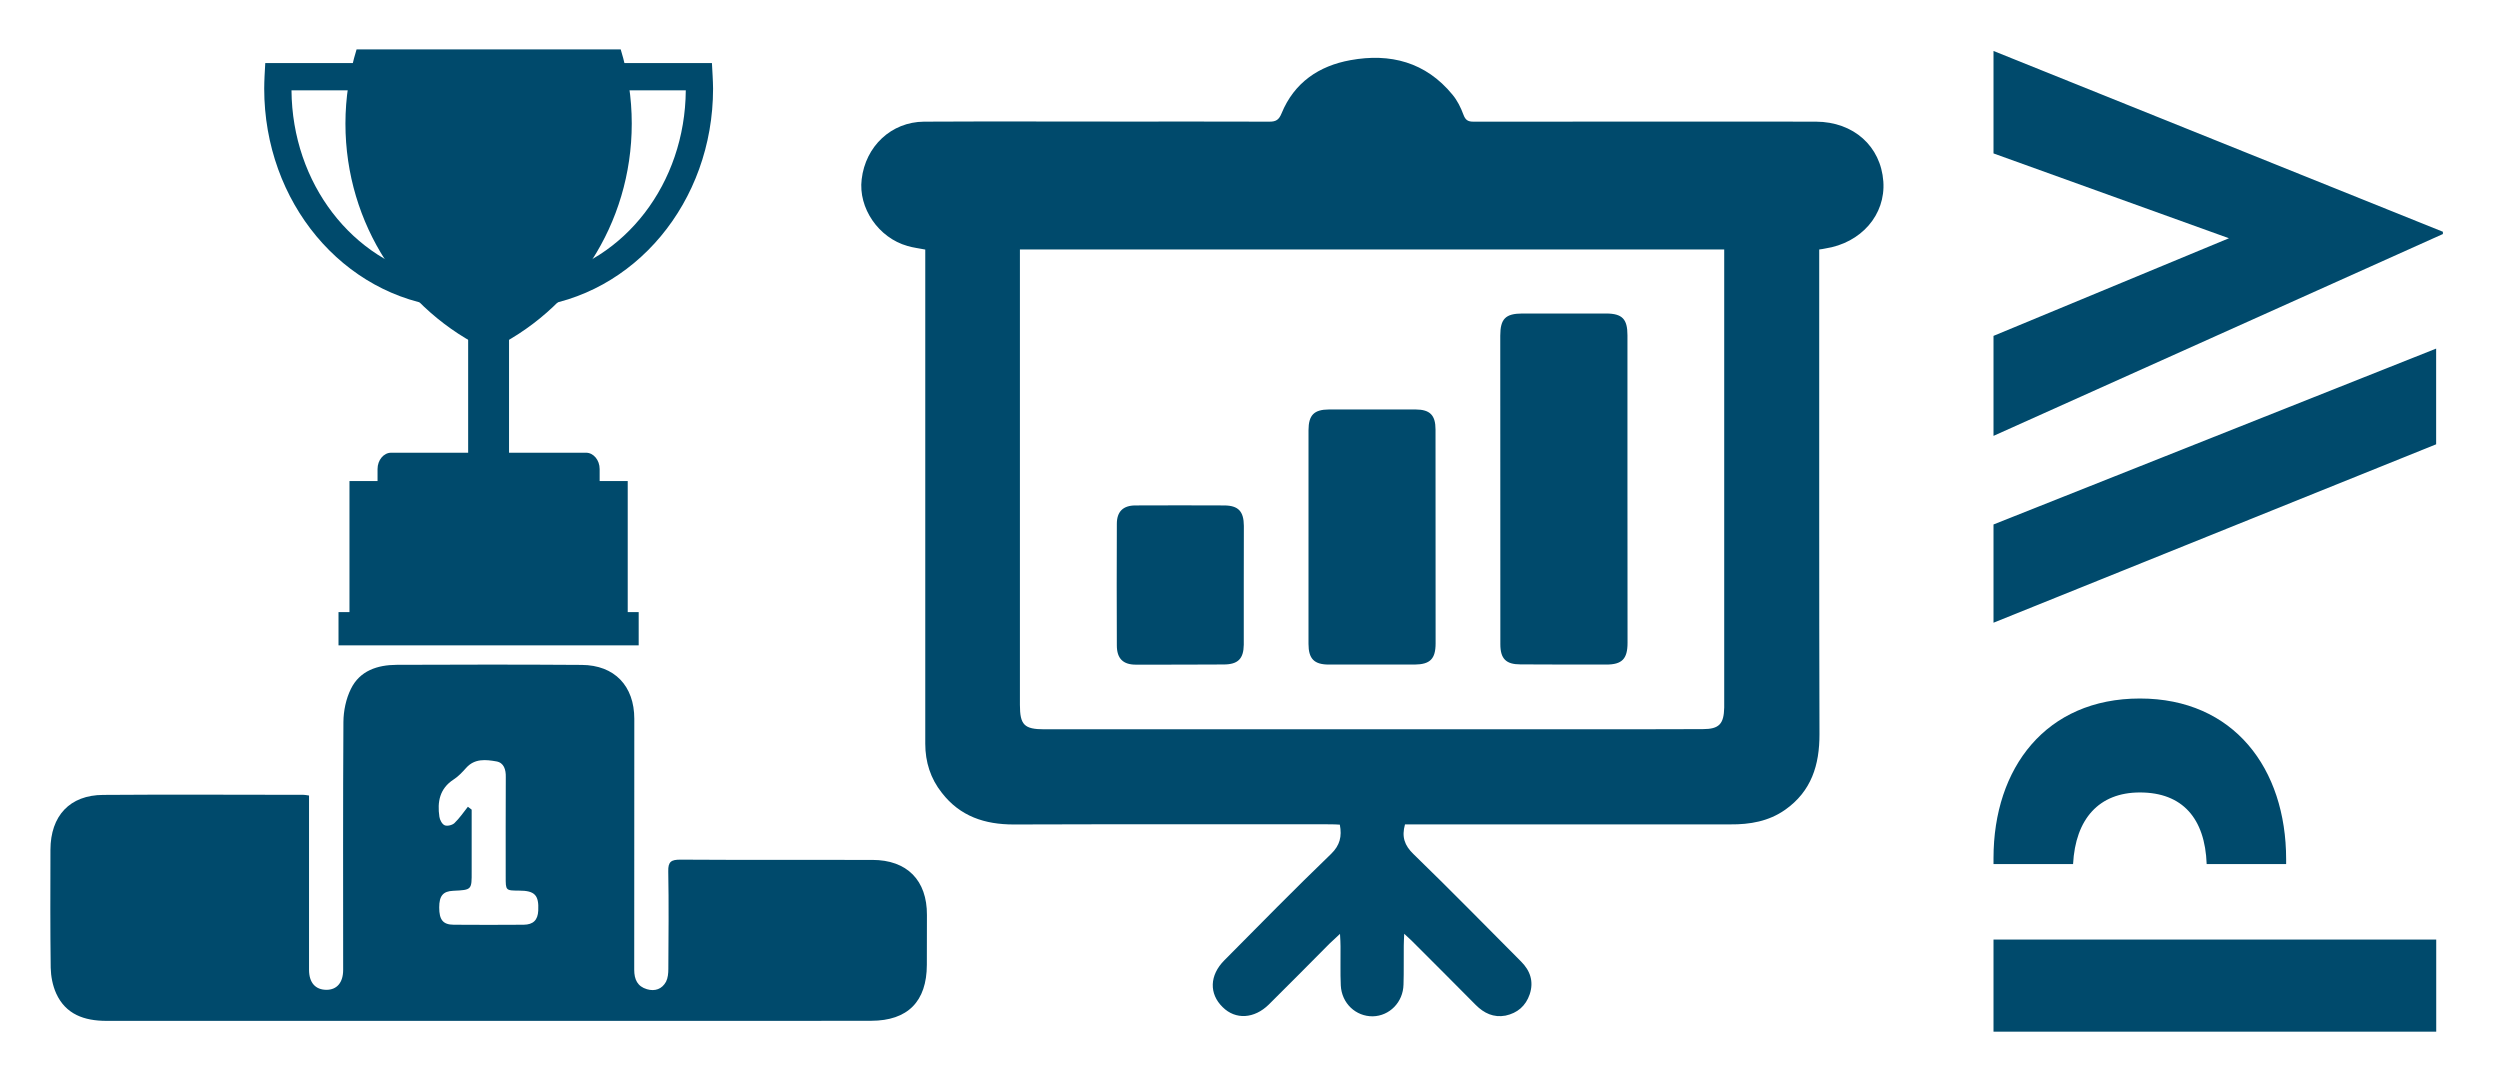 <?xml version="1.0" encoding="utf-8"?>
<!-- Generator: Adobe Illustrator 16.0.3, SVG Export Plug-In . SVG Version: 6.00 Build 0)  -->
<!DOCTYPE svg PUBLIC "-//W3C//DTD SVG 1.1//EN" "http://www.w3.org/Graphics/SVG/1.1/DTD/svg11.dtd">
<svg version="1.1" id="Warstwa_1" xmlns="http://www.w3.org/2000/svg" xmlns:xlink="http://www.w3.org/1999/xlink" x="0px" y="0px"
	 width="28.5px" height="12.25px" viewBox="0 0 28.5 12.25" enable-background="new 0 0 28.5 12.25" xml:space="preserve">
<g>
	<path fill="#004A6C" d="M24.395,9.034c0.487,0,0.742,0.297,0.761,0.816h0.906V9.796c0-1.035-0.597-1.833-1.667-1.833
		c-1.071,0-1.669,0.791-1.669,1.819v0.068h0.907C23.66,9.337,23.927,9.034,24.395,9.034"/>
	<rect x="22.726" y="10.711" fill="#004A6C" width="5.047" height="1.05"/>
	<polygon fill="#004A6C" points="22.726,0.581 22.726,1.749 25.41,2.716 22.726,3.829 22.726,4.969 27.849,2.668 27.849,2.642 	"/>
	<polygon fill="#004A6C" points="22.726,7.099 27.772,5.065 27.772,3.974 22.726,5.979 	"/>
</g>
<g>
	<path fill-rule="evenodd" clip-rule="evenodd" fill="#004A6C" d="M20.739,2.844c0,0.215,0,0.427,0,0.639
		c0.001,1.629-0.002,3.257,0.003,4.886c0.001,0.352-0.092,0.652-0.392,0.863c-0.187,0.131-0.4,0.168-0.625,0.166
		c-1.162,0-2.322,0-3.483,0c-0.075,0-0.151,0-0.225,0c-0.04,0.143-0.005,0.24,0.096,0.338c0.416,0.404,0.82,0.816,1.227,1.225
		c0.104,0.104,0.147,0.227,0.099,0.373c-0.046,0.135-0.141,0.215-0.276,0.244c-0.136,0.025-0.245-0.027-0.339-0.121
		c-0.243-0.246-0.488-0.49-0.732-0.734c-0.021-0.02-0.043-0.041-0.084-0.078c-0.002,0.059-0.005,0.096-0.005,0.135
		c-0.002,0.148,0.002,0.295-0.003,0.443c-0.004,0.203-0.16,0.359-0.35,0.363c-0.194,0.002-0.355-0.148-0.365-0.352
		c-0.007-0.146-0.001-0.295-0.003-0.443c0-0.039-0.002-0.08-0.006-0.145c-0.051,0.047-0.085,0.08-0.119,0.111
		c-0.23,0.232-0.461,0.465-0.693,0.695c-0.165,0.162-0.379,0.176-0.526,0.029c-0.156-0.152-0.15-0.363,0.019-0.533
		c0.404-0.408,0.805-0.816,1.219-1.215c0.098-0.096,0.124-0.197,0.098-0.332c-0.035-0.002-0.072-0.004-0.107-0.004
		c-1.205,0-2.408-0.002-3.611,0.002c-0.329,0-0.611-0.092-0.819-0.361c-0.129-0.162-0.189-0.352-0.189-0.559
		c0-1.504,0-3.008,0-4.512c0-0.371,0-0.743,0-1.122c-0.072-0.015-0.138-0.021-0.203-0.041c-0.33-0.093-0.562-0.433-0.522-0.76
		c0.044-0.377,0.338-0.654,0.71-0.657c0.755-0.004,1.51-0.001,2.265-0.001c0.558,0,1.115-0.001,1.675,0.001
		c0.073,0,0.107-0.021,0.137-0.095c0.144-0.351,0.426-0.541,0.784-0.606c0.454-0.083,0.859,0.021,1.164,0.393
		c0.056,0.067,0.095,0.147,0.125,0.228c0.023,0.062,0.052,0.08,0.113,0.08c1.057-0.001,2.112-0.001,3.168-0.001
		c0.246,0,0.492,0,0.739,0.001c0.428,0.002,0.738,0.28,0.767,0.682c0.027,0.379-0.252,0.701-0.663,0.764
		C20.786,2.838,20.769,2.84,20.739,2.844z M19.656,2.844c-2.687,0-5.352,0-8.029,0c0,0.087,0,0.166,0,0.246
		c0,1.646,0.001,3.296,0,4.945c0,0.229,0.049,0.279,0.279,0.279c2.016,0,4.032,0,6.048,0c0.484,0,0.971,0,1.458-0.002
		c0.187,0,0.24-0.059,0.244-0.246c0-0.029,0-0.061,0-0.09c0-1.416,0-2.827,0-4.239C19.656,3.441,19.656,3.147,19.656,2.844z"/>
	<path fill-rule="evenodd" clip-rule="evenodd" fill="#004A6C" d="M18.553,5.586c0,0.58,0,1.162,0.001,1.742
		c0,0.184-0.063,0.248-0.243,0.248c-0.327,0-0.653,0-0.979-0.002c-0.163,0-0.228-0.064-0.228-0.229
		C17.103,6.172,17.103,5,17.103,3.828c0-0.194,0.06-0.253,0.251-0.254c0.318-0.001,0.638-0.001,0.957,0
		c0.184,0.001,0.242,0.064,0.242,0.248C18.553,4.41,18.553,4.999,18.553,5.586z"/>
	<path fill-rule="evenodd" clip-rule="evenodd" fill="#004A6C" d="M14.917,6.111c0-0.403,0-0.806,0-1.208
		c0.001-0.171,0.063-0.234,0.233-0.235c0.329,0,0.66,0,0.989,0c0.163,0.001,0.226,0.065,0.226,0.229
		c0.001,0.813,0.001,1.625,0.001,2.437c0,0.178-0.063,0.24-0.238,0.242c-0.326,0-0.652,0-0.979,0c-0.168,0-0.232-0.066-0.232-0.236
		C14.917,6.93,14.917,6.521,14.917,6.111z"/>
	<path fill-rule="evenodd" clip-rule="evenodd" fill="#004A6C" d="M14.179,6.664c0,0.231,0.001,0.459,0,0.686
		c-0.002,0.16-0.066,0.225-0.23,0.225c-0.334,0.002-0.667,0.002-1.001,0.002c-0.145,0-0.216-0.07-0.216-0.219
		c-0.002-0.461-0.002-0.923,0-1.387c0-0.138,0.071-0.209,0.212-0.209c0.337-0.002,0.674-0.001,1.012,0
		c0.161,0.001,0.223,0.067,0.224,0.233C14.18,6.217,14.179,6.441,14.179,6.664z"/>
</g>
<g>
	<g>
		<g>
			<path fill="#004A6C" d="M5.265,3.521L5.094,3.503c-1.187-0.127-2.082-1.2-2.082-2.493c0-0.048,0.002-0.097,0.004-0.144
				l0.008-0.147h2.241V3.521L5.265,3.521z M3.323,1.03c0.008,1.062,0.696,1.948,1.631,2.138V1.03H3.323L3.323,1.03z"/>
		</g>
		<g>
			<path fill="#004A6C" d="M5.875,3.521V0.719h2.241l0.008,0.147C8.126,0.915,8.129,0.962,8.129,1.01
				c0,1.293-0.896,2.366-2.082,2.493L5.875,3.521L5.875,3.521z M6.186,1.03v2.138c0.937-0.19,1.624-1.076,1.632-2.138H6.186
				L6.186,1.03z"/>
		</g>
	</g>
	<path fill="#004A6C" d="M4.065,0.563C3.983,0.831,3.938,1.115,3.938,1.409c0,1.15,0.67,2.14,1.632,2.587
		C6.532,3.549,7.202,2.56,7.202,1.409c0-0.294-0.044-0.578-0.126-0.846H4.065z"/>
	<rect x="5.337" y="3.399" fill="#004A6C" width="0.466" height="1.942"/>
	<path fill="#004A6C" d="M6.836,5.503V5.347c0-0.102-0.07-0.186-0.155-0.186H4.459c-0.085,0-0.155,0.084-0.155,0.186v0.156H6.836z"
		/>
	<rect x="3.984" y="5.484" fill="#004A6C" width="3.172" height="1.564"/>
	<rect x="3.859" y="6.978" fill="#004A6C" width="3.422" height="0.379"/>
</g>
<path fill-rule="evenodd" clip-rule="evenodd" fill="#004A6C" d="M3.523,9.069c0,0.327,0,0.646,0,0.967c0,0.34,0,0.68,0,1.019
	c0,0.148,0.073,0.229,0.2,0.229c0.119-0.001,0.189-0.084,0.189-0.227c0-0.942-0.003-1.885,0.003-2.827
	C3.916,8.104,3.944,7.967,4,7.854c0.102-0.209,0.304-0.274,0.523-0.275c0.703-0.003,1.406-0.004,2.108,0.001
	c0.375,0.002,0.6,0.24,0.6,0.615c0,0.953,0,1.907-0.001,2.86c0,0.111,0.037,0.19,0.145,0.222c0.091,0.027,0.172-0.001,0.218-0.086
	c0.021-0.042,0.026-0.096,0.026-0.146c0.002-0.37,0.006-0.741-0.001-1.111C7.615,9.822,7.653,9.8,7.756,9.8
	c0.73,0.005,1.46,0.001,2.188,0.003c0.397,0,0.625,0.233,0.623,0.628c-0.001,0.189,0,0.379-0.001,0.568
	c-0.001,0.418-0.218,0.637-0.634,0.638c-0.83,0.001-1.661,0.002-2.49,0.001c-2.078,0-4.155,0-6.232,0
	c-0.248-0.001-0.461-0.073-0.57-0.314C0.6,11.234,0.58,11.13,0.578,11.032c-0.006-0.447-0.004-0.896-0.003-1.344
	C0.576,9.3,0.796,9.063,1.177,9.062c0.761-0.006,1.521-0.001,2.282-0.001C3.474,9.061,3.489,9.064,3.523,9.069z M5.334,9.197
	C5.349,9.208,5.363,9.22,5.377,9.23c0,0.234-0.001,0.469,0,0.704c0.001,0.211,0.002,0.211-0.21,0.221
	c-0.116,0.005-0.16,0.057-0.16,0.19c0,0.141,0.043,0.196,0.165,0.197c0.266,0.002,0.532,0.002,0.797,0
	c0.111-0.001,0.162-0.054,0.167-0.161c0.009-0.177-0.04-0.228-0.219-0.228c-0.154-0.001-0.152-0.001-0.152-0.16
	c0-0.378-0.001-0.756,0.001-1.134C5.768,8.774,5.745,8.695,5.659,8.68c-0.12-0.021-0.247-0.035-0.344,0.073
	C5.271,8.802,5.225,8.852,5.17,8.887C5.012,8.99,4.984,9.141,5.009,9.311C5.014,9.347,5.04,9.396,5.069,9.408
	c0.029,0.013,0.086-0.001,0.111-0.024C5.238,9.328,5.284,9.261,5.334,9.197z"/>
</svg>
